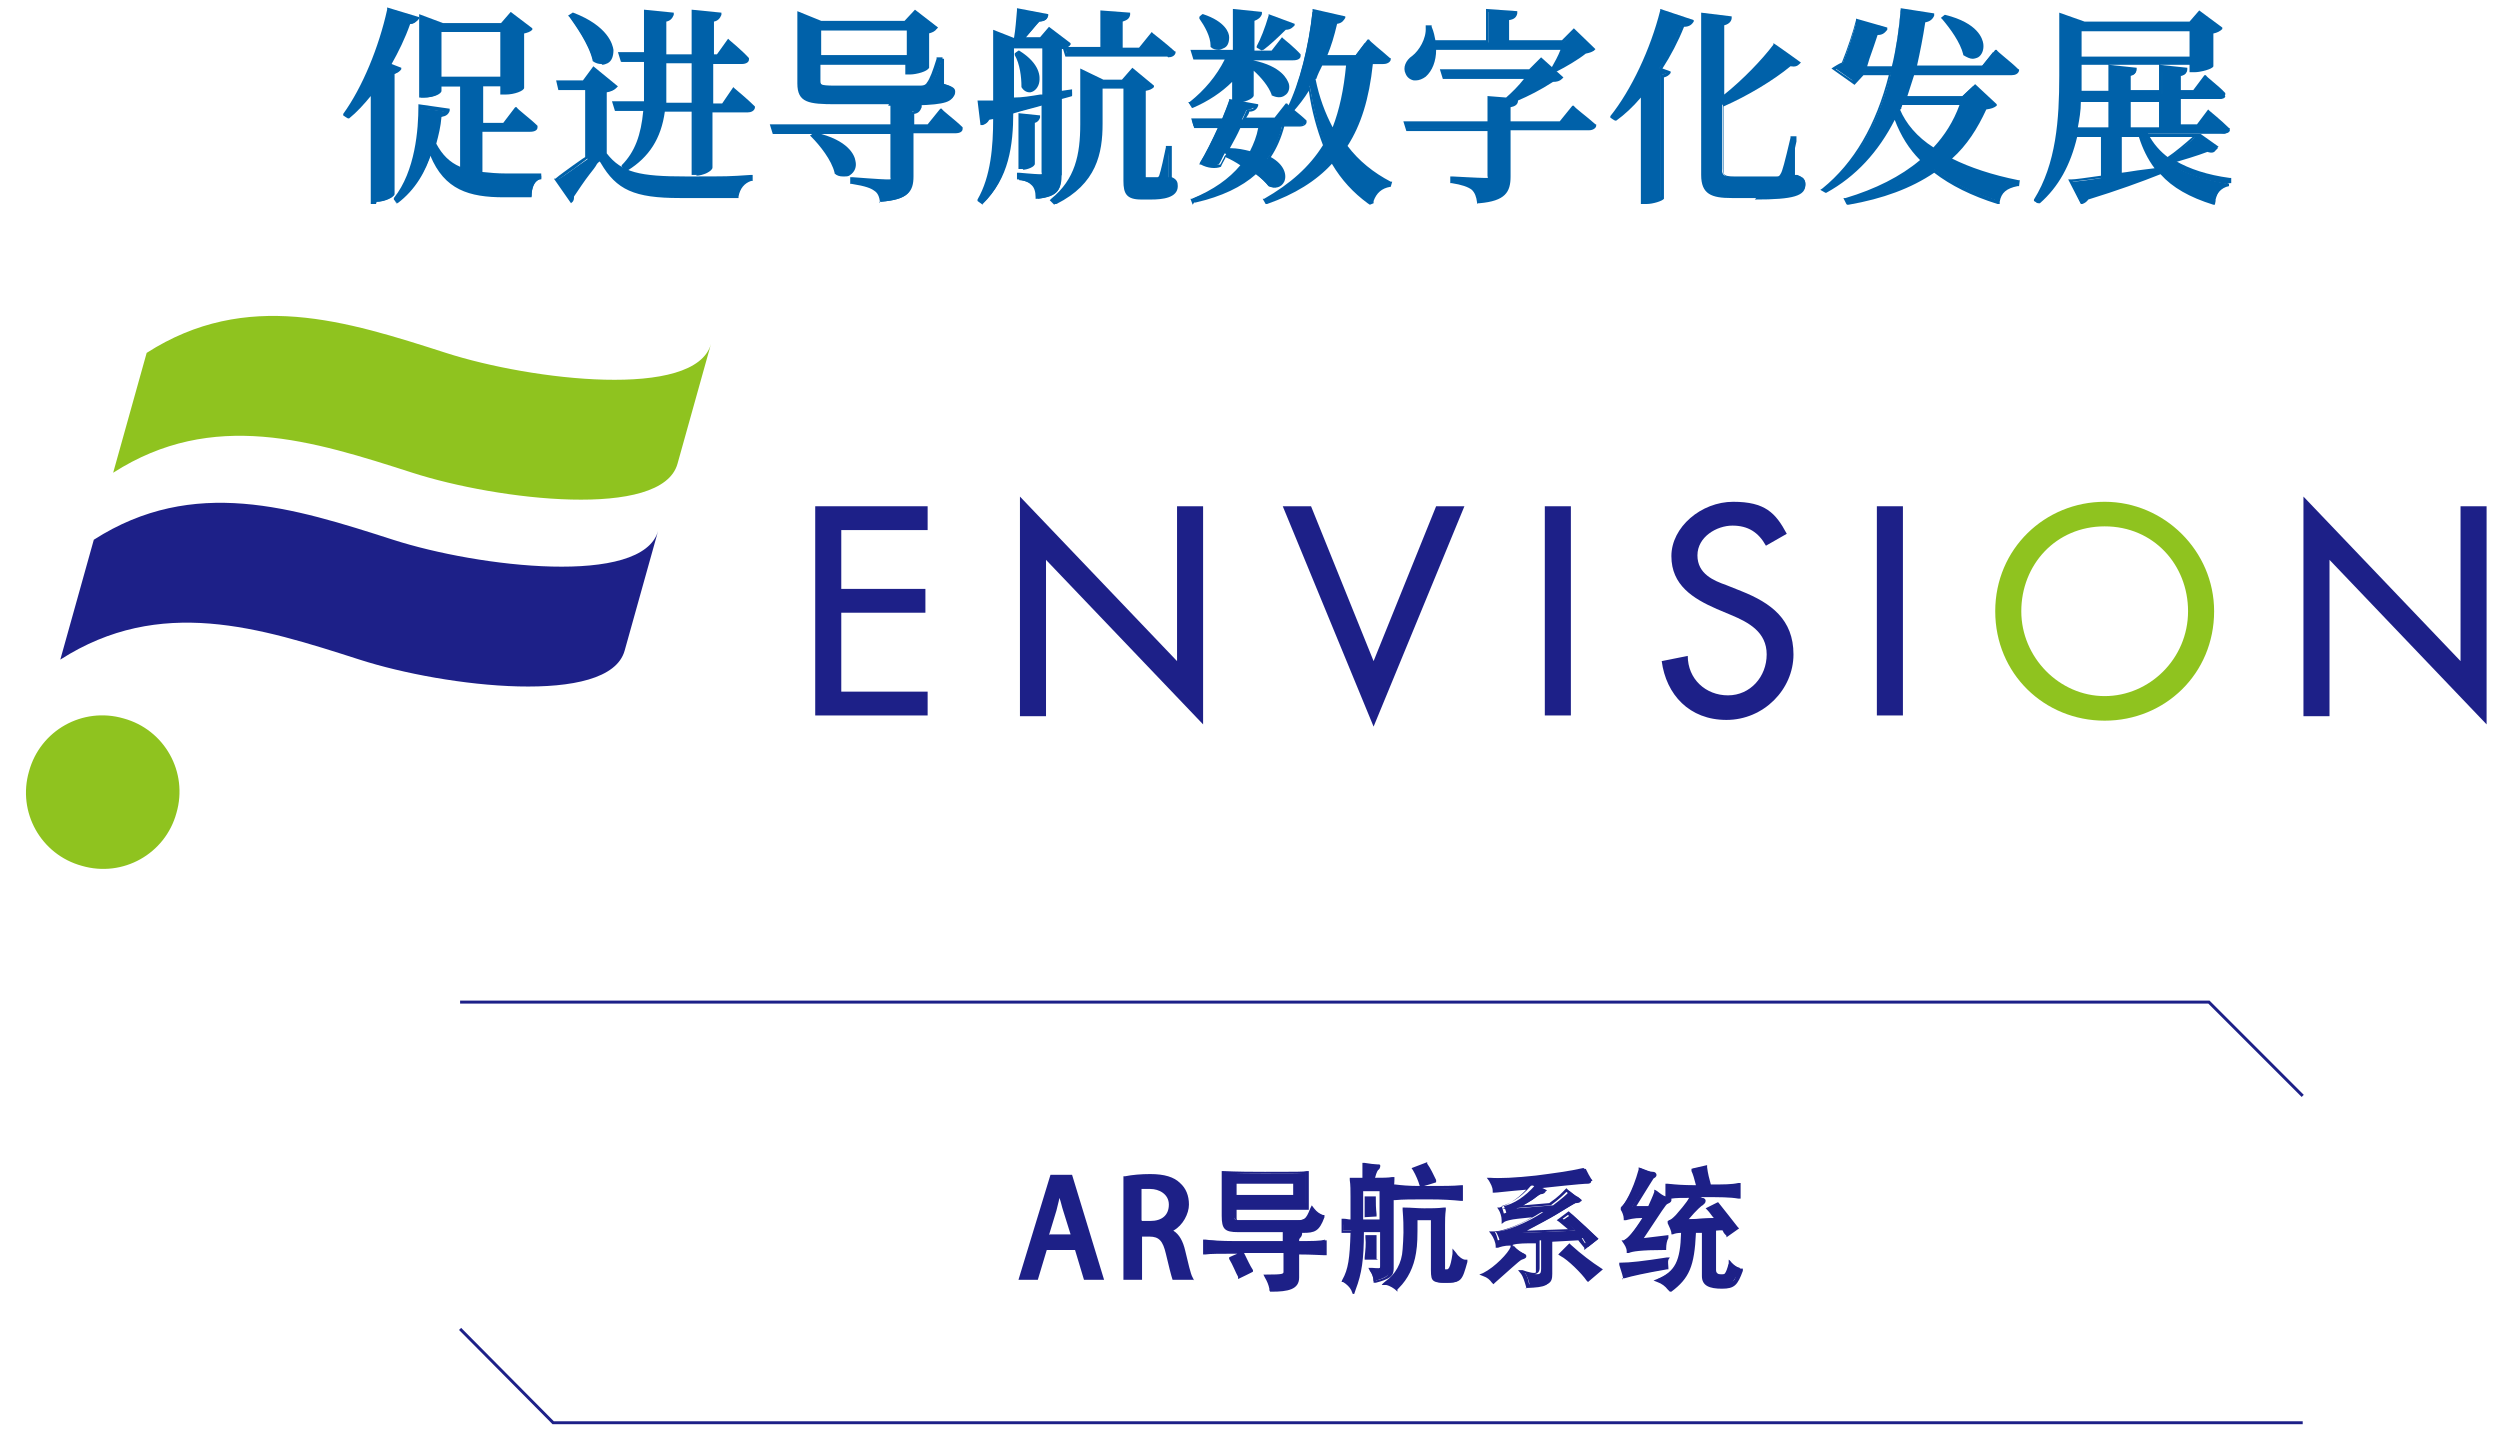 <?xml version="1.0" encoding="UTF-8"?>
<svg id="_レイヤー_1" data-name="レイヤー_1" xmlns="http://www.w3.org/2000/svg" version="1.1" xmlns:xlink="http://www.w3.org/1999/xlink" viewBox="0 0 335.8 191.9">
  <!-- Generator: Adobe Illustrator 29.1.0, SVG Export Plug-In . SVG Version: 2.1.0 Build 142)  -->
  <defs>
    <style>
      .st0 {
        stroke: #1d2088;
        stroke-width: .4px;
      }

      .st0, .st1, .st2 {
        fill: none;
      }

      .st0, .st2 {
        stroke-miterlimit: 10;
      }

      .st3 {
        fill: #1d2087;
      }

      .st2 {
        stroke: #0061a9;
        stroke-width: .8px;
      }

      .st4 {
        fill: #1d2088;
      }

      .st5 {
        fill: #0061a9;
      }

      .st6 {
        fill: #8fc31f;
      }
    </style>
    <clipPath id="clippath">
      <rect class="st1" x="-26.6" y="-26" width="394.5" height="185.5"/>
    </clipPath>
  </defs>
  <g>
    <path class="st6" d="M23.7,109.2c-1.5,5.5-7.2,8.7-12.7,7.1-5.5-1.5-8.7-7.2-7.1-12.7,1.5-5.5,7.2-8.7,12.7-7.1,5.5,1.5,8.7,7.2,7.1,12.7Z"/>
    <path class="st6" d="M59.9,47.4c-13.4-4.3-26.8-8.6-40.2,0l-4.5,16.1c13.4-8.6,26.8-4.3,40.2,0,11.5,3.7,33.5,6.3,35.6-1.2l4.5-16.1c-2.1,7.5-24.1,4.9-35.6,1.2Z"/>
    <path class="st4" d="M52.8,72.5c-13.4-4.3-26.8-8.6-40.2,0l-4.5,16.1c13.4-8.6,26.8-4.3,40.2,0,11.5,3.7,33.5,6.3,35.6-1.2l4.5-16.1c-2.1,7.5-24.1,4.9-35.6,1.2Z"/>
    <g>
      <path class="st4" d="M109.5,68h15.1v3.2h-11.6v7.9h11.3v3.2h-11.3v10.6h11.6v3.2h-15.1v-28.1Z"/>
      <path class="st4" d="M137,66.7l21.1,22.1v-20.8h3.5v29.3l-21.1-22.1v21h-3.5v-29.5Z"/>
      <path class="st4" d="M184.5,88.8l8.4-20.8h3.8l-12.2,29.6-12.2-29.6h3.8l8.4,20.8Z"/>
      <path class="st4" d="M211,96.1h-3.5v-28.1h3.5v28.1Z"/>
      <path class="st4" d="M237.2,73.3c-1-1.8-2.4-2.7-4.5-2.7s-4.7,1.5-4.7,4,2.2,3.4,3.9,4l2,.8c4,1.6,7,3.8,7,8.5s-4,8.8-9,8.8-8.1-3.4-8.7-7.9l3.5-.7c0,3.1,2.4,5.3,5.4,5.3s5.2-2.5,5.2-5.5-2.4-4.3-4.8-5.3l-1.9-.8c-3.2-1.4-6.1-3.2-6.1-7.1s4-7.3,8.3-7.3,5.7,1.5,7.2,4.3l-2.8,1.6Z"/>
      <path class="st4" d="M255.6,96.1h-3.5v-28.1h3.5v28.1Z"/>
      <path class="st6" d="M297.4,82.1c0,8.4-6.6,14.7-14.7,14.7s-14.7-6.3-14.7-14.7,6.7-14.7,14.7-14.7,14.7,6.6,14.7,14.7ZM293.9,82.1c0-6.2-4.6-11.4-11.2-11.4s-11.2,5.2-11.2,11.4,5.1,11.4,11.2,11.4c6,0,11.2-5,11.2-11.4Z"/>
      <path class="st4" d="M309.4,66.7l21.1,22.1v-20.8h3.5v29.3l-21.1-22.1v21h-3.5v-29.5Z"/>
    </g>
  </g>
  <g>
    <polyline class="st0" points="309.3 147.2 296.7 134.6 61.8 134.6"/>
    <polyline class="st0" points="309.3 191.1 74.3 191.1 61.8 178.5"/>
  </g>
  <path class="st5" d="M53.5,9.5c0,.2-.3.4-.8.5v16.3c0,.2-1.1.8-2.2.8h-.5v-15c-1,1.4-2.1,2.5-3.3,3.6l-.4-.2c2.3-3.4,4.6-8.7,5.8-14l3.8,1.2c-.1.3-.4.6-1.1.5-.8,2.1-1.7,4-2.7,5.8l1.3.5ZM64.7,23.4c1.1.1,2.2.2,3.5.2s3.3,0,4.5,0v.4c-.9.2-1.3,1.2-1.3,2.4h-3.5c-5.2,0-8.2-1.3-9.9-6-.8,2.6-2.2,5.1-4.6,6.9l-.3-.3c2.5-3.3,3.2-8.4,3.2-12.5l3.7.5c-.1.4-.4.6-1,.7-.1,1.3-.4,2.6-.7,3.9.9,1.7,2.1,2.8,3.7,3.4v-11.4h-3v.8c0,.2-.8.7-2.1.7h-.4V2.2l2.9,1.1h8l1.2-1.4,2.5,1.9c-.2.2-.4.4-1,.5v7.5c0,.1-.9.6-2.2.6h-.5v-1.1h-2.8v5.4h3l1.5-2s1.7,1.4,2.8,2.4c0,.3-.4.4-.7.4h-6.6v5.9ZM59.1,10.6h8.4v-6.5h-8.4v6.5ZM81.5,20.9c2.1,2.7,4.9,3.1,10.8,3.1s5.5,0,8.7-.2v.3c-1.1.3-1.7,1.1-1.9,2.3h-7.7c-5.9,0-8.3-1-10.4-4.6-.3-.5-.6-.4-.9,0-.6.9-2.2,3-3.1,4.5,0,.3,0,.5-.2.7l-2-2.8c1.2-.7,2.9-2,4.1-2.8v-9.4h-3.7l-.2-.8h3.4l1.4-1.8,2.9,2.4c-.2.2-.6.4-1.4.6v8.5h.1ZM76.8,2c7.5,2.7,5.4,7.9,2.9,6.1-.5-1.9-2-4.3-3.2-5.9l.3-.2ZM98.5,12s1.7,1.4,2.7,2.4c0,.3-.4.4-.7.4h-4.9v7.6c0,.3-1.1.9-2,.9h-.5v-8.5h-4.1c-.4,3.3-1.7,6-4.9,8l-.3-.3c1.9-2.1,2.6-4.6,2.8-7.7h-3.9l-.2-.8h4.2c0-.5,0-1,0-1.5v-4.2h-3.2l-.2-.8h3.4V1.5l3.5.4c0,.4-.3.6-1,.7v4.9h3.9V1.5l3.4.4c0,.4-.3.7-1,.8v4.8h.8l1.4-2s1.6,1.4,2.6,2.4c0,.3-.3.4-.7.4h-4v5.8h1.6l1.4-2ZM93.1,14v-5.8h-3.9v4.2c0,.5,0,1.1,0,1.5h4ZM126.3,15s1.8,1.4,2.8,2.4c0,.3-.4.4-.7.4h-5.9v6.1c0,1.9-.5,2.9-4.2,3.2-.1-.7-.3-1.3-.8-1.7-.6-.4-1.4-.7-3.1-.9v-.4s3.9.3,4.6.3.7-.1.7-.6v-6.1h-15.9l-.2-.8h16.1v-2.9l3.7.3c0,.4-.3.6-.9.7v1.9h2.2l1.6-2ZM112.4,13.7c-3.8,0-4.9-.3-4.9-2.5V1.8l2.9,1.2h11.4l1.3-1.4,2.8,2.1c-.2.2-.6.5-1.1.6v4.8c0,.2-1.4.7-2.2.7h-.4v-1.3h-12v2.4c0,.6.3.8,2.3.8h6.2c2.4,0,4.5,0,5.3,0,.6,0,.9-.2,1.1-.5.4-.5.8-1.5,1.4-3.3h.3v3.4c1.1.3,1.5.5,1.5,1,0,1.3-1.4,1.5-9.7,1.5h-6ZM109.2,18c7.5,1.5,5.6,6.8,3,5.1-.4-1.7-1.9-3.7-3.2-4.9l.2-.2ZM110,3.8v3.8h12v-3.8h-12ZM142.5,23.6c0,1.8-.3,2.8-3.1,3.1,0-.7-.2-1.4-.5-1.7-.4-.4-.9-.7-2-.8v-.4s2.2.2,2.7.2.6-.2.6-.6v-9.3c-1.3.4-2.7.7-4.3,1.2,0,4.1-.5,8.8-3.9,12.1l-.4-.3c1.8-3.2,2-7.2,2.1-11.2l-.9.2c-.2.3-.5.6-.8.6l-.3-2.9c.5,0,1.2,0,2.1-.1V4.4l2.6,1.1h.1c.2-1.1.4-2.8.5-4l3.7.7c0,.4-.4.6-1.1.7-.6.7-1.5,1.8-2.2,2.5h2.6l1.1-1.3,2.6,2c-.2.2-.6.4-1.1.5v6l1.4-.2v.4c0,0-1.4.4-1.4.4v10.3ZM135.9,13.3c1.3-.1,2.8-.3,4.3-.4v-6.6h-4.3v7.1ZM136.9,7.1c4.8,2.9,1.8,6.4.6,4.5,0-1.1-.2-3-.9-4.3l.3-.2ZM138.7,21.9c0,.2-.7.6-1.4.6h-.3v-7l2.4.2c0,.3-.2.5-.7.6v5.6ZM157.2,23.9c.6.3.7.6.7,1.1,0,1-.9,1.5-3.4,1.5h-1.3c-1.8,0-2.1-.6-2.1-2.2v-12.6h-3.3v4.9c0,3.7-.6,7.9-6.1,10.5l-.3-.3c3.5-2.8,4-6.4,4-10.2v-7.1l2.8,1.3h2.6l1.3-1.5,2.5,2.1c-.2.2-.4.4-1,.4v11.6c0,.4,0,.5.4.5h1.4c.2,0,.3,0,.4-.3.2-.5.6-2.3.9-3.9h.3v4.1ZM148,6.6V1.7l3.5.3c0,.4-.3.6-.9.7v3.9h2.5l1.6-2s1.8,1.4,2.9,2.4c0,.3-.4.4-.7.4h-13.5l-.2-.8h5ZM159.9,13.7c2.2-1.6,3.9-3.8,4.9-6h-4.4l-.2-.8h5.6V1.5l3.4.3c0,.4-.3.6-1,.7v4.5h2.7l1.3-1.7s1.4,1.2,2.3,2.1c0,.3-.3.4-.7.4h-5.6v.5c6.7,1.2,5.1,5.6,2.8,4.2-.5-1.2-1.7-2.6-2.8-3.6v3.9c0,.2-1.1.7-2,.7h-.5v-3.2c-1.5,1.6-3.5,2.9-5.7,3.9l-.3-.4ZM172.2,17c-.4,1.7-1.1,3.2-2,4.4,3.3,1.7,2.1,4.5.2,3.6-.4-.5-1-1.1-1.9-1.8-2,1.8-4.6,3-8.1,3.9l-.2-.4c3-1.2,5.3-2.7,6.8-4.7-.7-.5-1.5-1-2.5-1.4-.3.5-.5,1.1-.8,1.5-.6.2-1.6.2-2.5-.2.7-1.2,1.7-3.2,2.5-5h-3.4l-.2-.8h4c.4-1,.8-2,1-2.6l3.4.6c0,.4-.4.6-1.1.7-.1.4-.4.8-.6,1.3h4.3l1.5-1.8s1.6,1.2,2.6,2.2c0,.3-.3.4-.7.4h-2.2ZM161.4,2.2c5.4,1.7,3.2,5.5,1.3,3.9,0-1.3-.9-2.8-1.5-3.7l.2-.2ZM166.4,17c-.5,1-1.1,2.2-1.6,3.2,1.2,0,2.3.2,3.2.5.6-1.1,1-2.3,1.3-3.6h-2.9ZM169,6.3c.5-1,1.1-2.7,1.5-4.1l2.9,1.1c-.1.3-.5.5-1,.5-.9,1-2,2.1-3,2.7l-.4-.2ZM183.9,8.5c-.5,4.4-1.4,8.2-3.5,11.3,1.5,2,3.5,3.7,5.9,5v.3c-1.3.2-2.1.9-2.5,2.1-2.1-1.5-3.6-3.3-4.8-5.6-2,2.3-4.9,4.2-8.8,5.6l-.2-.4c3.8-2,6.3-4.4,8-7.3-1-2.4-1.6-5.1-2.1-8-.7,1.3-1.5,2.4-2.5,3.4l-.4-.2c1.5-3.4,2.8-8.3,3.3-13.1l3.8.9c-.1.4-.4.6-1,.6-.4,1.7-.9,3.2-1.5,4.7h4.2l1.5-2s1.7,1.4,2.8,2.3c0,.3-.4.4-.7.4h-1.6ZM177.3,8.5c-.3.7-.6,1.4-.9,2,.6,2.6,1.4,5,2.5,7.1,1.2-2.7,1.8-5.8,2-9.1h-3.6ZM211.2,14.6s1.8,1.4,2.9,2.4c0,.3-.4.4-.7.4h-10.7v6.4c0,1.9-.5,3-4,3.3-.1-.8-.3-1.4-.8-1.8-.5-.4-1.3-.7-2.8-1v-.4s3.6.2,4.3.2.6-.1.6-.6v-6.2h-11l-.2-.8h11.2v-3.3l2.4.2c1.1-.9,2.1-2,2.8-3h-11.3l-.2-.8h11.8l1.5-1.5,2.7,2.4c-.2.2-.5.3-1.1.3-1.4.9-3.3,2-5.1,2.7h.2c0,.4-.3.7-1,.7v2.3h7l1.6-2ZM192.8,6.5c0,1.7-.5,3-1.3,3.6-.7.7-2,.6-2.5-.3-.4-.8.1-1.6.9-2,.9-.7,2-2.3,1.9-4.1h.4c.2.7.4,1.4.5,2h7.2V1.4l3.7.3c0,.4-.3.7-1,.8v3.2h7.4l1.5-1.5,2.6,2.5c-.2.2-.5.2-1.1.3-1,.8-2.7,1.8-3.9,2.4l-.3-.2c.4-.7.9-1.8,1.2-2.7h-17.3ZM216.6,15.7c2.6-3.4,5.2-8.8,6.6-14.3l3.9,1.3c-.1.3-.5.6-1.1.5-.9,2.2-1.9,4.2-3.1,6l1.1.4c-.1.2-.4.4-.9.5v16.4c0,.1-1.2.6-2.1.6h-.5v-14.7c-1.2,1.4-2.4,2.6-3.7,3.6l-.4-.3ZM241.4,23.5c.8.3,1.1.6,1.1,1.2,0,1.3-1.3,1.7-6.6,1.7h-3.3c-2.9,0-3.8-.6-3.8-2.9V2l3.6.4c0,.4-.3.7-1,.8v10c2.8-2.2,5.6-5,7-7.1l3.2,2.3c-.2.2-.4.4-1.1.2-2.2,1.8-5.6,4-9.2,5.5v8.7c0,.7.3,1,1.6,1h3c1.3,0,2.3,0,2.8,0,.4,0,.6-.1.8-.5.3-.6.8-2.6,1.3-4.9h.3v5.1ZM267.7,14c-.2.3-.5.4-1.2.4-1.2,2.7-2.7,4.9-4.8,6.9,2.4,1.2,5.4,2.3,9.3,3.1v.3c-1.5.2-2.4.8-2.6,2.3-3.8-1.2-6.6-2.7-8.6-4.2-3,2-6.7,3.5-11.6,4.4l-.2-.4c4.2-1.2,7.7-3,10.3-5.3-1.9-1.9-3-4-3.7-6.1-2,4.1-4.9,7.7-9.3,10.2l-.3-.2c4.8-4,7.5-9.6,9-15.6h-3.8l-1.1,1.2-2.7-1.9c.3-.2.7-.4,1.1-.6.7-1.7,1.6-4.5,1.9-5.8l3.6,1.1c-.2.3-.5.6-1.2.5-.4,1.3-1.1,3.3-1.6,4.7h3.9c.6-2.5,1-5.2,1.2-7.7l3.9.7c-.1.4-.4.7-1.1.7-.3,2.1-.7,4.3-1.2,6.3h9.2l1.6-2s1.8,1.4,2.9,2.4c0,.3-.4.4-.7.4h-13.3c-.3,1.1-.7,2.2-1.1,3.3h7.9l1.6-1.5,2.6,2.4ZM255.3,13.9c-.1.3-.2.6-.4.8.8,1.9,2.3,3.8,4.8,5.4,1.7-1.8,3-3.9,3.8-6.2h-8.2ZM261.3,2.3c7.3,1.8,5.1,6.9,2.6,5-.4-1.6-1.7-3.6-2.8-4.8l.2-.2ZM297.6,20.2c-.2.3-.5.4-1.1.2-1.3.5-3.3,1.1-5,1.6,2.1,1.4,4.8,2.2,7.9,2.7v.3c-1.1.2-1.8,1.1-2.1,2.3-3.2-.9-5.6-2.3-7.4-4.4v.3c-2.1.9-5.2,2-9.7,3.5-.2.3-.4.5-.7.6l-1.4-2.9c.9,0,2.4-.2,4.2-.5v-5.6h-3.6c-.7,3.2-2.1,6.4-5,9l-.3-.2c3-5,3.3-11.2,3.3-16.8V2l3.1,1.1h14.3l1.3-1.4,2.8,2.1c-.1.2-.6.5-1.1.6v4.5c0,.2-1.4.7-2.2.7h-.4v-1h-15v1.5c0,.8,0,1.6,0,2.5h4.1v-3.4l3.3.3c0,.3-.2.6-.8.7v2.4h4.3v-3.4l3.3.3c0,.3-.2.6-.8.7v2.4h2l1.4-1.9s1.6,1.3,2.6,2.2c0,.3-.4.4-.7.4h-5.3v3.9h2.6l1.4-1.9s1.6,1.3,2.6,2.2c0,.3-.4.4-.7.4h-10.3c.7,1.4,1.7,2.5,2.8,3.3,1.4-1,3.2-2.4,4-3.2l2.6,1.9ZM283.4,17.3v-3.9h-4.1c0,1.3-.2,2.6-.4,3.9h4.6ZM279.4,4v3.9h15v-3.9h-15ZM284.8,23.4c1.6-.2,3.4-.5,5.2-.7-1-1.2-1.8-2.7-2.4-4.6h-2.8v5.3ZM285.9,13.4v3.9h4.3v-3.9h-4.3Z"/>
  <g>
    <path class="st5" d="M50.5,27.4h-.7v-14.5c-.9,1.1-1.9,2.2-2.9,3h-.1c0,.1-.7-.4-.7-.4v-.2c2.6-3.6,4.8-9,5.9-14v-.3c0,0,4.3,1.3,4.3,1.3v.2c-.3.4-.7.7-1.2.7-.7,2-1.6,3.8-2.5,5.4l1.3.5v.2c-.2.3-.5.5-.9.6v16.2c-.1.4-1.3,1-2.4,1ZM50.3,26.9h.2c.9,0,1.8-.5,1.9-.6V9.8h.2c.2,0,.4-.1.5-.2l-1.3-.5v-.2c1.1-1.7,2-3.7,2.8-5.8v-.2c0,0,.2,0,.2,0,.4,0,.6,0,.7-.2l-3.2-1c-1.1,4.9-3.3,10-5.7,13.7h0c1.1-1,2.2-2.1,3.1-3.4l.4-.6v15.4ZM67.7,10.8h-8.9V3.9h8.9v7ZM59.3,10.3h7.9v-6h-7.9v6Z"/>
    <path class="st5" d="M53.4,27.4l-.5-.6v-.2c2.9-3.6,3.3-9.3,3.3-12.3v-.3s4.2.6,4.2.6v.3c-.2.5-.5.7-1.1.8-.1,1.3-.4,2.5-.7,3.6.8,1.5,1.8,2.5,3.2,3.1v-10.8h-2.5v.6c0,.4-1,.9-2.3.9h-.7V1.9l3.2,1.2h7.8l1.3-1.5,2.9,2.2v.2c-.3.3-.7.4-1.1.5v7.3c0,.4-1.3.9-2.5.9h-.7v-1.1h-2.3v4.9h2.7l1.6-2.1h.2c0,.2,1.8,1.5,2.8,2.5h0c0,0,0,.2,0,.2,0,.4-.4.6-1,.6h-6.4v5.4c.9.1,2,.2,3.2.2s3.3,0,4.5,0h.2s0,.8,0,.8h-.2c-.8.2-1.1,1.2-1.1,2.2v.2h-3.7c-4.7,0-8-1-9.9-5.6-1,2.7-2.5,4.9-4.5,6.3h-.2ZM56.6,14.6c0,3.1-.4,8.6-3.1,12.2,2-1.5,3.4-3.7,4.4-6.6l.2-.7.2.7c1.8,4.9,5,5.9,9.7,5.9h3.2c0-1.1.5-1.9,1.1-2.2-1.3,0-3.2,0-4.1,0-1.4,0-2.5,0-3.5-.2h-.2v-6.4h6.8c0,0,.3,0,.4-.1-.8-.8-2-1.7-2.4-2.1l-1.5,1.9h-3.4v-5.8h3.2v1.1h.2c1.1,0,1.8-.3,2-.5v-7.7h.2c.3,0,.6-.2.7-.2l-2.1-1.6-1.2,1.3h-8.2s-2.6-1-2.6-1v10.1h.2c1.2,0,1.8-.4,1.9-.5v-1s3.5,0,3.5,0v12h-.3c-1.7-.8-3-1.9-3.9-3.7h0c0,0,0-.2,0-.2.3-1.2.5-2.5.7-3.8v-.2s.2,0,.2,0c.4,0,.6-.1.7-.3l-3.1-.4Z"/>
    <path class="st5" d="M80.8,8.6c-.4,0-.8-.1-1.2-.4h0c0,0,0-.1,0-.1-.5-2.2-2.4-4.8-3.1-5.8l-.2-.2.6-.4h.1c4.7,1.8,5.3,4.3,5.4,5,0,.8-.2,1.5-.8,1.8-.2.1-.5.2-.7.2ZM79.9,7.9c.5.3,1,.4,1.3.2.4-.2.6-.7.6-1.3-.1-1.3-1.4-3.2-4.8-4.5,1,1.3,2.5,3.6,3,5.6Z"/>
    <path class="st5" d="M76.7,27.3l-2.3-3.3h.2c.7-.6,1.6-1.2,2.4-1.8.6-.4,1.1-.8,1.6-1.1v-9h-3.6l-.3-1.3h3.6l1.4-1.9,3.3,2.7-.2.2c-.3.3-.7.5-1.3.6v8.2h0c2,2.6,4.5,3.1,10.6,3.1s5.6,0,8.7-.2h.3s0,.8,0,.8h-.2c-.9.3-1.5,1-1.7,2.1v.2h-7.9c-6.1,0-8.5-1.1-10.6-4.7-.1-.2-.2-.2-.2-.2s0,0-.3.3c-.2.4-.6.9-1,1.4-.7.9-1.5,2.1-2.1,3,0,.3,0,.6-.3.8l-.2.2ZM75.1,24.1l1.7,2.4c0,0,0-.1,0-.2h0c0-.1,0-.2,0-.2.6-.9,1.5-2.1,2.1-3.1.4-.6.8-1.1,1-1.4.4-.6.9-.6,1.3,0,2,3.5,4.3,4.5,10.2,4.5h7.4c.2-1,.7-1.7,1.5-2.1-2.8.1-5.2.2-8.1.2-5.8,0-8.8-.3-11-3.2l-.2-.2v-8.8h.2c.5-.1.8-.2,1.1-.4l-2.5-2-1.3,1.7h-3.3v.3h3.8v9.7h-.1c-.5.4-1.1.8-1.7,1.3-.8.5-1.5,1.1-2.2,1.5Z"/>
    <path class="st5" d="M93.3,14.3h-4.5v-.3c0-.5,0-1,0-1.5v-4.4h4.4v6.2ZM89.4,13.8h3.5v-5.3h-3.4v4c0,.4,0,.9,0,1.3Z"/>
    <path class="st5" d="M93.6,23.5h-.7v-8.5h-3.6c-.5,3.6-2.1,6.1-5,7.9h-.2c0,.1-.6-.5-.6-.5v-.2c1.8-1.8,2.6-4.1,2.9-7.3h-3.8l-.4-1.3h4.3c0-.4,0-.9,0-1.3v-4h-3.1l-.4-1.3h3.5V1.3l4,.4v.3c-.2.5-.5.8-1,.9v4.4h3.4V1.3l4,.4v.3c-.2.5-.5.8-1,.9v4.4h.4l1.5-2.1.2.2c0,0,1.7,1.4,2.6,2.4h0c0,0,0,.2,0,.2,0,.3-.3.6-1,.6h-3.8v5.3h1.2l1.5-2.2.2.2s1.7,1.4,2.7,2.4h0c0,0,0,.2,0,.2-.1.4-.5.6-1,.6h-4.7v7.4c0,.5-1.3,1.1-2.2,1.1ZM93.3,23.1h.2c.8,0,1.7-.5,1.7-.6v-7.8s5.1,0,5.1,0c.3,0,.4,0,.5-.2-.8-.8-1.9-1.7-2.3-2.1l-1.3,1.9h-1.9v-6.2h4.3c.3,0,.4,0,.4-.2-.7-.8-1.8-1.7-2.2-2.1l-1.3,1.9h-1.2V2.4h.2c.4,0,.6-.2.7-.4l-2.9-.3v5.9h-4.4V2.4h.2c.4,0,.6-.2.7-.3l-2.9-.3v5.9h-3.3v.3h3.3v4.4c0,.5,0,1.1,0,1.6v.2h-4.1v.3h4.1v.3c-.3,3.3-1.1,5.7-2.8,7.6h0c2.8-1.8,4.2-4.1,4.6-7.7v-.2h4.5v8.5ZM122.3,7.9h-12.5V3.6h12.5v4.3ZM110.3,7.4h11.5v-3.3h-11.5v3.3Z"/>
    <path class="st2" d="M122,3.8"/>
    <path class="st5" d="M119.4,14c-.3,0-.7,0-1.1,0h-6c-3.7,0-5.2-.2-5.2-2.8V1.5l3.2,1.3h11.2l1.4-1.5,3.1,2.4-.2.2c-.2.3-.6.5-1.1.6v4.6c0,.5-1.7.9-2.4.9h-.7v-1.3h-11.5v2.2c0,.4,0,.6,2,.6h6.2c2.5,0,4.5,0,5.3,0,.6,0,.8-.2.9-.4.4-.5.8-1.6,1.3-3.2v-.2h.8v3.5c1,.3,1.5.5,1.5,1.2s-.1.7-.3.9c-.7.7-2.5.9-8.5.9ZM107.7,2.2v9c0,1.9.8,2.3,4.7,2.3h6c5.9,0,8.6,0,9.2-.7.1-.1.2-.3.2-.5s0-.5-1.2-.8h-.2s0-3.1,0-3.1c-.5,1.5-.9,2.4-1.2,2.9-.3.4-.6.5-1.3.6-.8,0-2.7,0-5.3,0h-6.2c-1.8,0-2.5,0-2.5-1v-2.6h12.5v1.3h.2c.7,0,1.7-.4,1.9-.5v-4.9s.2,0,.2,0c.3,0,.6-.2.8-.3l-2.4-1.8-1.2,1.3h-11.6s-2.6-1-2.6-1Z"/>
    <path class="st5" d="M113.2,23.7c-.4,0-.8-.1-1.1-.4h0c0,0,0-.1,0-.1-.4-1.7-2-3.7-3.1-4.8l-.2-.2.6-.4h.1c4.5,1,5.3,3.1,5.4,3.8.2.8-.1,1.5-.7,1.9-.2.2-.5.2-.8.2ZM112.4,23c.5.3,1,.3,1.4,0,.4-.3.6-.8.5-1.4-.1-.6-.8-2.4-4.8-3.3,1.2,1.2,2.5,3,3,4.7Z"/>
    <path class="st5" d="M118.2,27.3v-.2c-.1-.7-.3-1.2-.8-1.5-.4-.3-1.1-.6-3-.9h-.2v-.9h.3s3.9.3,4.6.3.5,0,.5-.3v-5.8h-15.8l-.4-1.3h16.2v-3l4.2.4v.3c-.2.5-.4.8-1,.9v1.4h1.8l1.7-2.1h.2c0,.2,1.8,1.5,2.8,2.5h0c0,0,0,.2,0,.2,0,.4-.4.6-1,.6h-5.6v5.8c0,2-.7,3.1-4.4,3.4h-.2ZM115.4,24.4c1,.2,1.7.4,2.2.8.6.4.8,1,.9,1.6,3.5-.3,3.7-1.4,3.7-2.9v-6.3h6.1c.1,0,.3,0,.4-.1-.8-.8-2-1.7-2.5-2.1l-1.5,1.9h-2.5v-2.3h.2c.4,0,.5-.2.6-.3l-3.1-.3v2.9h-16v.3h16v6.3c0,.7-.5.8-.9.8s-2.5-.1-3.7-.2Z"/>
    <path class="st5" d="M156.8,7.6h-13.7l-.4-1.3h5.1V1.4l4,.3v.3c-.1.5-.4.7-1,.9v3.5h2.2l1.7-2.1.2.2s1.8,1.4,2.9,2.4h.1c0,.1,0,.2,0,.2-.1.4-.5.6-1,.6ZM143.4,7.1h13.4c.1,0,.3,0,.4-.1-.9-.8-2.1-1.7-2.5-2.1l-1.5,1.9h-2.9V2.5h.2c.4,0,.5-.2.6-.3l-2.9-.3v4.9h-4.9v.3Z"/>
    <path class="st5" d="M138.3,12.4c-.4,0-.8-.2-1.1-.7h0c0,0,0-.1,0-.1,0-1.2-.2-3-.9-4.2v-.2c-.1,0,.5-.4.5-.4h.1c2.9,1.8,2.8,3.6,2.7,4.2-.1.7-.6,1.3-1.2,1.4,0,0-.1,0-.2,0ZM137.7,11.5c.2.3.5.4.7.4.4,0,.7-.5.8-1,0-.4.1-2-2.3-3.5h0c.7,1.4.8,3.2.8,4.2Z"/>
    <path class="st5" d="M135.7,13.6v-7.6h4.8v7.1h-.7c-1.3.2-2.6.4-3.8.5h-.3ZM136.2,6.5v6.6c1.1,0,2.3-.2,3.5-.4h.3v-6.2h-3.8Z"/>
    <path class="st5" d="M132,27.5l-.7-.5v-.2c1.8-3.1,2.1-7.2,2.1-10.8h-.5c-.2.5-.6.7-.9.8h-.3s-.4-3.3-.4-3.3h.3c.3,0,.6,0,1,0h.8V4l2.8,1.1c.2-1.1.3-2.6.4-3.7v-.3s4.2.8,4.2.8v.2c-.1.4-.4.8-1.2.8l-.4.4c-.4.5-.9,1.1-1.4,1.7h1.9l1.2-1.4,2.9,2.2v.2c-.3.3-.7.5-1.2.6v5.6l1.4-.2v.9c.1,0-1.4.4-1.4.4v10.1c0,2-.5,3-3.3,3.3h-.2s0-.2,0-.2c0-.8-.2-1.3-.5-1.6-.3-.3-.7-.6-1.8-.8h-.2v-.9h.3s2.2.2,2.7.2.3,0,.3-.3v-9c-1.2.3-2.4.7-3.8,1,0,4.4-.6,8.9-4,12.1h-.1ZM131.9,26.8h0c3.2-3.1,3.7-7.5,3.7-11.7v-.2s.2,0,.2,0c1.6-.4,3-.8,4.3-1.2h.3c0,0,0,9.6,0,9.6,0,.5-.3.8-.8.8s-1.4,0-2.1-.1c.7.2,1.2.4,1.5.8.4.4.5,1,.6,1.6,2.4-.3,2.6-1.3,2.6-2.8v-10.4l1.4-.4h0s-1.4.2-1.4.2v-6.5h.2c.3,0,.6-.2.8-.3l-2.2-1.6-1,1.2h-3.2l.4-.4c.6-.6,1.2-1.4,1.8-2l.5-.6h.1c.4,0,.6-.1.7-.3l-3.2-.6c-.1,1.1-.3,2.6-.4,3.7v.2s-.4,0-.4,0l-2.3-.9v9h-1.2c-.3.1-.6.1-.8.1l.3,2.3c.1,0,.3-.2.4-.4h0c0,0,1.3-.4,1.3-.4v.3c0,3.7-.3,7.8-2,11.1Z"/>
    <path class="st5" d="M137.4,22.7h-.6v-7.5l2.9.3v.3c-.1.3-.3.6-.7.7v5.5c0,.4-1,.8-1.6.8ZM137.3,22.2h0c.5,0,1-.3,1.1-.4v-5.8h.2c.2,0,.3-.1.3-.2l-1.7-.2v6.5Z"/>
    <path class="st5" d="M141.6,27.5l-.6-.6.2-.2c3.2-2.6,3.9-5.9,3.9-10v-7.5l3.1,1.5h2.5l1.4-1.6,2.9,2.4v.2c-.3.3-.6.4-1.1.5v11.4c0,.2,0,.2,0,.2h0s0,0,.2,0h1.4c0,0,.1,0,.2-.2.2-.5.7-2.8.9-3.8v-.2h.8v4.2c.7.3.8.7.8,1.2,0,1.6-2.1,1.8-3.6,1.8h-1.3c-2,0-2.4-.8-2.4-2.5v-12.4h-2.8v4.7c0,4-.8,8.1-6.2,10.8h-.2ZM145.6,10v6.7c0,3.6-.5,7.3-3.8,10.2,5-2.5,5.7-6.4,5.7-10.2v-5.2h3.8v12.8c0,1.5.2,2,1.9,2h1.3c2.8,0,3.2-.7,3.2-1.3s0-.6-.6-.9h-.1c0,0,0-3.6,0-3.6-.3,1.5-.6,2.9-.8,3.3-.2.4-.4.4-.6.4h-1.4c-.6,0-.7-.3-.7-.7v-11.8h.2c.4,0,.6-.2.7-.2l-2.1-1.8-1.2,1.4h-2.8s-2.5-1.2-2.5-1.2Z"/>
    <path class="st5" d="M169.5,6.8l-.7-.4v-.2c.5-.9,1.1-2.4,1.6-4.1v-.2c0,0,3.5,1.3,3.5,1.3v.2c-.2.2-.5.6-1.2.6-1.2,1.2-2.2,2.1-3,2.7h-.1ZM169.4,6.2h0c.8-.5,1.7-1.4,2.9-2.6h0c0,0,.1,0,.1,0,.3,0,.5,0,.6-.1l-2.4-.9c-.5,1.5-1,2.8-1.4,3.7Z"/>
    <path class="st5" d="M163.7,6.7c-.4,0-.8-.1-1.1-.4h0c0,0,0-.2,0-.2,0-1.2-.8-2.6-1.5-3.6v-.2c-.1,0,.4-.4.4-.4h.1c3,1,3.5,2.5,3.5,3.1,0,.7-.2,1.3-.8,1.5-.2.1-.4.2-.6.2ZM162.9,6c.4.3.8.3,1.1.2.4-.2.5-.6.5-1.1,0-.4-.4-1.7-3-2.6.6.9,1.3,2.2,1.4,3.5Z"/>
    <path class="st5" d="M160.1,14.5l-.5-.8h.2c2-1.6,3.6-3.5,4.7-5.7h-4.2l-.4-1.3h5.7V1.2l3.9.4v.3c-.2.5-.5.7-1,.9v4h2.3l1.4-1.8.2.2s1.5,1.2,2.3,2.1h0c0,0,0,.2,0,.2,0,.4-.4.6-1,.6h-5.4c3.9.8,4.6,2.6,4.8,3.1.2.6,0,1.3-.5,1.6-.5.4-1.2.3-1.8,0h0s0-.1,0-.1c-.4-1.1-1.4-2.3-2.4-3.2v3.3c0,.5-1.4,1-2.2,1h-.7v-2.8c-1.4,1.4-3.2,2.6-5.3,3.5h-.2ZM160.2,13.8h0c2.2-1,4-2.2,5.4-3.7l.4-.4v3.5h.2c.8,0,1.6-.4,1.7-.5v-5.2h5.9c.2,0,.4,0,.4-.1-.7-.6-1.6-1.4-2-1.8l-1.2,1.6h-3V2.3h.2c.4,0,.6-.2.7-.3l-2.8-.3v5.5h-5.5v.3h4.6l-.2.3c-1.1,2.3-2.8,4.4-4.8,6ZM171.3,12.3c.5.2.9.3,1.2,0,.3-.2.4-.6.3-1.1-.1-.5-.8-2.1-4.5-2.7l.2.2c1,.9,2.3,2.3,2.8,3.6Z"/>
    <path class="st5" d="M168.1,20.9h-.2c-.9-.3-2-.4-3.1-.5h-.4s.2-.4.2-.4c.5-1,1.1-2.2,1.6-3.2h0c0-.1,3.3-.1,3.3-.1v.3c-.3,1.3-.7,2.6-1.3,3.7v.2ZM165.2,19.9c1,0,1.9.2,2.7.4.5-1,.9-2,1.1-3.1h-2.4c-.4.9-.9,1.8-1.4,2.7Z"/>
    <path class="st5" d="M160.2,27.5l-.3-.8h.2c2.9-1.2,5-2.7,6.5-4.5-.6-.4-1.3-.8-2-1.1,0,0,0,.2-.1.3-.2.4-.4.7-.5,1h0c0,0,0,0,0,0-.7.3-1.8.2-2.7-.3h-.2c0-.1.1-.3.1-.3.7-1.1,1.6-2.9,2.4-4.6h-3.2l-.4-1.3h4.2c.3-.8.8-1.8.9-2.4v-.2c0,0,3.9.7,3.9.7v.2c-.1.3-.4.8-1.2.8,0,.2-.2.5-.4.8h0c0,0,3.8,0,3.8,0l1.5-1.9h.2c0,.2,1.7,1.4,2.6,2.3h0c0,0,0,.2,0,.2,0,.2-.2.6-1,.6h-2c-.4,1.5-1,2.9-1.8,4.1,1.8,1,2.2,2.4,1.8,3.3-.4.8-1.2,1-2.1.6h0s0,0,0,0c-.4-.5-.9-1-1.7-1.6-1.9,1.7-4.6,3-8.1,3.8h-.2ZM164.4,20.4h.2c.9.5,1.7,1,2.5,1.5h.2c0,.1-.2.4-.2.4-1.5,1.9-3.6,3.4-6.4,4.6,3.3-.9,5.8-2.1,7.6-3.8h.2c0-.1.2,0,.2,0,.8.6,1.4,1.2,1.9,1.8.7.3,1.2,0,1.4-.4.3-.7,0-1.9-1.8-2.8h-.2c0-.1.2-.4.2-.4.9-1.3,1.5-2.7,2-4.3v-.2h2.5c.3,0,.4,0,.4-.1-.8-.7-1.9-1.6-2.3-1.9l-1.4,1.7h-4.8l.4-.7c.2-.4.3-.7.4-.9h0c0-.1.2-.2.2-.2.5,0,.7-.1.8-.2l-2.9-.5c-.2.5-.5,1.3-1,2.4h0c0,.1-3.8.1-3.8.1v.3h3.7v.3c-.9,1.8-1.8,3.6-2.5,4.8.8.3,1.6.3,2,.2.2-.3.3-.6.5-.9,0-.2.2-.3.3-.5v-.2Z"/>
    <path class="st5" d="M179,18.2l-.2-.4c-1.1-2.1-2-4.4-2.6-7.2h0c0,0,0-.2,0-.2.3-.6.7-1.3.9-2v-.2h4.1v.3c-.3,3.6-.9,6.6-2,9.2l-.2.4ZM176.7,10.6c.5,2.5,1.3,4.6,2.3,6.5.9-2.3,1.5-5.1,1.8-8.3h-3.2c-.3.6-.6,1.2-.8,1.8Z"/>
    <path class="st5" d="M184,27.5l-.3-.2c-1.9-1.4-3.5-3.1-4.8-5.3-2.1,2.3-5,4.1-8.7,5.4h-.2c0,0-.4-.7-.4-.7h.2c3.5-2,6.1-4.3,7.9-7.2-.8-2.1-1.5-4.5-1.9-7.3-.6,1-1.4,2-2.1,2.8h-.1c0,.1-.7-.3-.7-.3v-.2c1.7-3.4,2.9-8.4,3.4-13v-.3s4.4,1,4.4,1v.2c-.2.3-.4.7-1.1.8-.4,1.7-.8,3-1.3,4.2h3.8l1.6-2.1h.2c0,.2,1.7,1.5,2.8,2.5h.1c0,.1,0,.2,0,.2,0,.2-.3.6-1,.6h-1.4c-.5,4.7-1.6,8.2-3.4,11,1.5,2,3.5,3.6,5.8,4.8h.2c0,0-.2.7-.2.7h-.1c-1.1.2-1.8.8-2.2,1.9v.3ZM179,21.2l.2.3c1.2,2.2,2.7,3.9,4.5,5.3.4-1,1.2-1.6,2.2-1.9-2.3-1.2-4.3-2.9-5.8-4.9h-.1c0-.1,0-.3,0-.3,1.9-2.8,3-6.3,3.5-11.2v-.2h1.8c.3,0,.4,0,.5-.1-.8-.7-2-1.7-2.4-2l-1.5,1.9h-4.7v-.3c.7-1.3,1.1-2.8,1.6-4.7v-.2s.2,0,.2,0c.4,0,.6-.1.7-.2l-3.2-.8c-.5,4.6-1.7,9.3-3.2,12.7h0c.9-.9,1.6-2,2.3-3.2l.3-.6v.7c.6,3.1,1.2,5.7,2.2,8h0c0,.1,0,.2,0,.2-1.7,2.9-4.2,5.3-7.7,7.2,3.6-1.3,6.3-3.1,8.3-5.3l.2-.3Z"/>
    <path class="st5" d="M190.3,10.8c-.1,0-.3,0-.4,0-.5-.1-.9-.4-1.1-.9-.4-.8,0-1.8.9-2.4.9-.7,1.9-2.3,1.8-3.8v-.3s.8,0,.8,0v.2c.3.7.4,1.3.5,1.8h6.8V1.2l4.2.3v.3c-.1.5-.4.8-1.1.9v2.7h7.1l1.6-1.6,2.9,2.8-.2.2c-.3.2-.6.3-1.1.4-1,.8-2.7,1.8-3.9,2.4h-.1c0,0-.6-.3-.6-.3v-.2c.4-.7.9-1.6,1.2-2.4h-16.7c0,1.5-.5,2.8-1.4,3.6-.4.3-.9.5-1.3.5ZM192,3.9c0,1.7-1,3.3-2,4-.6.4-1.1,1-.8,1.8.1.3.4.5.8.6.5,0,1,0,1.3-.4.8-.7,1.2-2,1.2-3.5v-.2s17.8,0,17.8,0v.3c-.4.8-.8,1.8-1.2,2.5h0c1.2-.6,2.8-1.6,3.7-2.3h0s0,0,0,0c.3,0,.5,0,.7-.1l-2.2-2.1-1.4,1.4h-7.7v-3.6h.2c.4,0,.6-.2.7-.4l-3.2-.3v4.2h-7.7v-.2c0-.5-.2-1.1-.5-1.8Z"/>
    <path class="st5" d="M198.4,27.4v-.2c-.1-.8-.3-1.3-.7-1.7-.5-.4-1.4-.7-2.7-.9h-.2v-.9h.3s3.6.2,4.3.2.4,0,.4-.3v-6h-10.9l-.4-1.3h11.3v-3.4l2.5.2c.8-.7,1.7-1.6,2.4-2.5h-10.9l-.4-1.3h12l1.6-1.6,3,2.7-.2.2c-.3.3-.7.4-1.2.4-1.7,1.1-3.3,1.9-4.7,2.5,0,.6-.5.8-1,.9v1.9h6.6l1.7-2.1h.2c0,.2,1.8,1.5,2.9,2.5h.1c0,0,0,.2,0,.2,0,.2-.3.6-1,.6h-10.5v6.2c0,2.1-.7,3.3-4.2,3.6h-.2ZM195.9,24.3c1,.2,1.6.5,2.1.9.5.4.7,1,.9,1.7,3.3-.3,3.5-1.4,3.5-3.1v-6.7h10.9c.3,0,.4,0,.5-.1-.9-.8-2.1-1.7-2.5-2.1l-1.5,1.9h-7.3v-2.7h.2c.4,0,.6-.2.7-.3h-.8c0-.1.9-.5.9-.5,1.5-.6,3.2-1.5,5.1-2.7h0s0,0,0,0c.3,0,.5,0,.7-.1l-2.3-2-1.5,1.5h-11.5v.3h11.7l-.3.4c-.8,1.1-1.9,2.2-2.9,3h0c0,0-2.2-.1-2.2-.1v3.3h-11.2v.3h11.2v6.5c0,.6-.3.8-.9.8s-2.3-.1-3.4-.2Z"/>
    <path class="st5" d="M221.1,27.4h-.7v-14.3c-1.1,1.3-2.2,2.3-3.3,3.1h-.1c0,.1-.7-.4-.7-.4v-.2c2.8-3.5,5.4-9,6.7-14.2v-.2c0,0,4.5,1.5,4.5,1.5v.2c-.2.3-.5.7-1.3.7-.8,2-1.8,3.9-2.9,5.6l1.1.4v.2c-.2.3-.5.5-.9.6v16.3c-.2.3-1.5.7-2.3.7ZM220.9,26.9h.3c.7,0,1.6-.3,1.9-.5V10h.2c.2,0,.4-.2.5-.2l-1.1-.4.2-.3c1.1-1.8,2.2-3.8,3-5.9v-.2c0,0,.2,0,.2,0,.3,0,.5,0,.7-.1l-3.4-1.1c-1.4,5.1-3.8,10.4-6.5,13.9h0c1.2-.9,2.3-2,3.5-3.4l.4-.5v15.1Z"/>
    <path class="st5" d="M235.9,26.6h-3.3c-2.7,0-4.1-.5-4.1-3.1V1.7l4.1.5v.2c0,.3-.2.8-1,1v9.3c2.5-2,5.1-4.7,6.6-6.7v-.2c.1,0,3.7,2.6,3.7,2.6l-.2.2c-.3.3-.6.4-1.2.3-2.3,1.9-5.8,4-9,5.4v8.6c0,.5,0,.8,1.4.8h3c1.3,0,2.3,0,2.7,0,.3,0,.4,0,.6-.4.2-.3.5-1.4,1.3-4.8v-.2h.8v5.2c.8.3,1.2.6,1.2,1.3,0,1.5-1.5,2-6.8,2ZM229.1,2.3v21.2c0,2.1.7,2.6,3.6,2.6h3.3c5.3,0,6.3-.5,6.3-1.5s-.1-.6-.9-.9h-.1c0,0,0-4.7,0-4.7-.5,2.4-.9,3.9-1.2,4.4-.2.4-.5.6-1,.6-.5,0-1.4,0-2.8,0h-3c-1.2,0-1.9-.2-1.9-1.3v-8.9h.1c3.3-1.5,6.8-3.5,9.1-5.5h0c0,0,.1,0,.1,0,.3,0,.5,0,.6,0l-2.7-1.9c-1.6,2.2-4.3,4.9-6.9,6.9l-.4.3V3h.2c.4,0,.6-.2.7-.4l-3-.3Z"/>
    <path class="st5" d="M265,7.9c-.4,0-.8-.2-1.3-.5h0c0,0,0-.1,0-.1-.4-1.6-1.7-3.4-2.8-4.7l-.2-.2.5-.4h.1c4.4,1.1,5,3.2,5.1,3.9.1.8-.2,1.5-.7,1.8-.2.1-.5.2-.8.2ZM264.1,7.1c.5.3,1,.4,1.4.2.4-.2.6-.8.5-1.3,0-.5-.7-2.4-4.6-3.4,1.1,1.2,2.2,3,2.6,4.5Z"/>
    <path class="st5" d="M259.7,20.4h-.2c-2.4-1.7-4-3.5-4.8-5.6h0c0,0,0-.2,0-.2,0-.1.1-.3.2-.4,0-.1.1-.3.2-.4v-.2h8.8v.3c-1.1,2.5-2.3,4.6-4,6.3h-.1ZM255.2,14.7c.8,1.9,2.3,3.7,4.5,5.1,1.5-1.6,2.7-3.5,3.5-5.7h-7.7c0,0,0,.2-.1.3,0,.1,0,.2-.1.3Z"/>
    <path class="st5" d="M248,27.4l-.4-.8h.3c4-1.2,7.4-2.9,10-5.1-1.5-1.5-2.6-3.3-3.4-5.4-2.2,4.3-5.2,7.6-9.2,9.8h-.1c0,0-.7-.4-.7-.4l.3-.2c4.2-3.4,7.2-8.5,8.9-15.2h-3.4l-1.2,1.3-3.1-2.2.3-.2c.2-.1.6-.4,1.1-.6.7-1.7,1.6-4.4,1.9-5.7v-.2c0,0,4.2,1.2,4.2,1.2v.3c-.4.5-.7.7-1.3.7-.3.9-.7,2.1-1.1,3.2-.1.3-.2.7-.3,1h3.4c.5-2.4.9-4.9,1.1-7.5v-.3s4.5.7,4.5.7v.3c-.2.5-.6.8-1.2.9-.3,2-.7,4-1.1,5.8h8.8l1.7-2.1h.2c0,.2,1.8,1.5,2.9,2.6h.1c0,0,0,.2,0,.2-.1.4-.5.6-1,.6h-13.1c-.3.9-.6,1.9-.9,2.8h7.4l1.7-1.6,2.9,2.7v.2c-.4.3-.7.4-1.4.5-1.2,2.6-2.6,4.8-4.6,6.6,2.4,1.2,5.4,2.2,8.9,2.9h.2s-.1.8-.1.8h-.2c-1.5.3-2.2.9-2.4,2.1v.3s-.3,0-.3,0c-3.5-1.1-6.3-2.5-8.5-4.2-3.1,2.1-6.9,3.5-11.5,4.3h-.2ZM254.6,14.8l.2.6c.8,2.4,2,4.3,3.6,6l.2.2-.2.2c-2.6,2.3-6,4-10,5.2,4.6-.8,8.2-2.2,11.2-4.3h.1c0-.1.1,0,.1,0,2.1,1.6,4.9,3,8.2,4.1.3-1.2,1-1.9,2.4-2.2-3.5-.8-6.5-1.8-9-3.1l-.3-.2.3-.2c2-1.9,3.6-4.1,4.8-6.8h0c0-.1.1-.1.1-.1.5,0,.7,0,.9-.2l-2.2-2.1-1.5,1.4h-8.3v-.3c.5-1.1.9-2.1,1.2-3.2v-.2h13.5c.1,0,.3,0,.5-.1-.9-.8-2.1-1.8-2.6-2.1l-1.6,2h-9.7v-.3c.6-2,1-4.1,1.3-6.3v-.2s.2,0,.2,0c.4,0,.6-.1.7-.3l-3.4-.6c-.2,2.6-.6,5.1-1.2,7.5v.2h-4.5v-.3c.2-.4.4-.8.6-1.3.4-1.2.9-2.5,1.2-3.4v-.2c0,0,.3,0,.3,0,.4,0,.6,0,.7-.1l-3.1-.9c-.4,1.4-1.2,4-1.9,5.6h0c0,0,0,.1,0,.1-.3.1-.6.3-.8.4l2.2,1.5,1-1.1h4.2v.3c-1.7,6.6-4.6,11.8-8.7,15.3,3.8-2.3,6.7-5.5,8.8-9.8l.3-.5Z"/>
    <path class="st5" d="M284.5,23.7v-5.8h3.2v.2c.6,1.8,1.4,3.3,2.4,4.5l.3.3-2.5.3c-1.1.2-2.1.3-3.1.4h-.3ZM285,18.4v4.8c.9-.1,1.9-.3,2.8-.4l1.6-.2c-.9-1.2-1.6-2.6-2.1-4.2h-2.3Z"/>
    <path class="st5" d="M283.7,17.6h-5.1v-.3c.3-1.2.4-2.5.5-3.9v-.2h4.6v4.4ZM279.1,17.1h4.1v-3.4h-3.7c0,1.2-.2,2.3-.4,3.4ZM294.6,8.1h-15.5V3.7h15.5v4.4ZM279.6,7.6h14.5v-3.4h-14.5v3.4Z"/>
    <path class="st5" d="M290.4,17.6h-4.7v-4.4h4.7v4.4ZM286.2,17.1h3.8v-3.4h-3.8v3.4Z"/>
    <path class="st2" d="M290.2,13.4"/>
    <path class="st5" d="M297.5,27.5h-.2c-3.2-1-5.5-2.3-7.1-4.1h0c-2.5,1-5.8,2.2-9.7,3.4-.2.3-.5.5-.8.6h-.2c0,0-1.7-3.3-1.7-3.3h.4c.5,0,1.9-.2,4-.5v-5.2h-3.2c-.9,3.8-2.5,6.7-5,8.9h-.1c0,.1-.7-.3-.7-.3v-.2c3-4.8,3.4-10.8,3.4-16.6V1.7l3.4,1.2h14.1l1.3-1.5,3.1,2.3v.2c-.3.3-.7.5-1.2.6v4.4c-.1.4-1.8.8-2.5.8h-.7v-1h-14.5v1.2c0,.7,0,1.5,0,2.3h3.6v-3.5l3.8.4v.2c0,.5-.5.8-.8.8v2h3.8v-3.4l3.8.4v.2c0,.4-.3.7-.9.9v1.9h1.7l1.5-2h.2c0,.2,1.7,1.4,2.6,2.4h0c0,0,0,.2,0,.2-.1.4-.5.6-1,.6h-5v3.4h2.2l1.5-2,.2.2s1.6,1.3,2.6,2.3h.1c0,0,0,.2,0,.2,0,.2-.3.6-1,.6h-2.9l2.4,1.7-.2.2c-.3.4-.7.4-1.2.3-1.1.4-2.8,1-4.4,1.4,1.9,1.1,4.3,1.9,7.3,2.3h.2s0,.7,0,.7h-.2c-1.2.3-1.7,1.4-1.9,2.2v.2ZM289.6,21.9l.6.7c1.6,1.9,3.8,3.3,7,4.2.3-1.1,1-1.8,1.8-2.1-3.2-.5-5.6-1.4-7.6-2.6l-.5-.3h.5c1.8-.6,3.8-1.2,5-1.7h0s0,0,0,0c.3,0,.5.1.6,0l-2.2-1.6c-1,.9-2.6,2.2-3.9,3.1h-.1c0,.1-.1,0-.1,0-1.2-.9-2.2-2.1-2.9-3.4l-.2-.3h10.7c.3,0,.4,0,.5-.1-.8-.7-1.8-1.6-2.2-1.9l-1.3,1.8h-3v-4.4h5.5c.2,0,.4,0,.4-.1-.7-.7-1.8-1.6-2.2-1.9l-1.3,1.8h-2.4v-2.8h.2c.3,0,.5-.2.6-.3l-2.7-.3v3.3h-4.7v-2.9h.2c.3,0,.4-.2.5-.3l-2.7-.3v3.4h-4.6v-.3c0-.9,0-1.7,0-2.5v-1.7h15.5v1h.2c.7,0,1.7-.4,2-.5v-4.6h.2c.4-.1.6-.2.8-.4l-2.4-1.8-1.2,1.3h-14.5s-2.8-1-2.8-1v7.7c0,5.8-.4,11.8-3.2,16.6,2.4-2.2,3.9-5,4.7-8.7v-.2h4.1v6.1h-.2c-1.9.3-3.2.4-3.9.5l1.2,2.4c.2,0,.3-.2.4-.4h0c0,0,0-.1,0-.1,3.9-1.3,7.1-2.4,9.6-3.4l-.2-1ZM288.6,18.4c.6,1.1,1.4,2,2.4,2.8,1.2-.8,2.6-2,3.5-2.8h-6Z"/>
  </g>
  <g>
    <g>
      <path class="st3" d="M147.9,171.6h-2.2l-1.2-4h-4.2l-1.2,4h-2.1l4.2-13.6h2.5l4.2,13.6ZM144.2,166l-1.1-3.6c-.2-.9-.5-1.9-.7-2.7h0c-.2.8-.4,1.8-.6,2.7l-1.1,3.6h3.5Z"/>
      <path class="st3" d="M148.3,171.9h-2.7l-1.2-4h-3.8l-1.2,4h-2.6l4.3-14.1h2.9l4.3,14.1ZM145.9,171.4h1.6l-4-13.1h-2.2l-4,13.1h1.6l1.2-4h4.5l1.2,4ZM144.5,166.3h-4.2l1.2-3.9c.2-.6.3-1.3.5-2l.2-.9h.4v.2c.3.8.5,1.8.8,2.7l1.2,3.9ZM141,165.8h2.8l-1-3.2c-.2-.6-.3-1.2-.5-1.7-.1.6-.3,1.2-.4,1.7l-1,3.3Z"/>
    </g>
    <g>
      <path class="st3" d="M157,165.1c1,.4,1.6,1.3,1.9,2.8.4,1.8.7,3.2,1,3.7h-2.1c-.2-.4-.5-1.6-.9-3.3-.4-1.8-1-2.5-2.5-2.5h-1.2v5.8h-2v-13.4c.9-.2,2.1-.3,3.3-.3,1.8,0,3,.3,3.9,1.1.7.6,1.1,1.6,1.1,2.7,0,1.7-1.1,2.9-2.4,3.5h0ZM154.6,164.3c1.7,0,2.8-1,2.8-2.4s-1.2-2.4-2.7-2.4-1.2,0-1.4.1v4.7h1.4Z"/>
      <path class="st3" d="M160.3,171.9h-2.8c-.2-.6-.5-1.8-.9-3.5-.4-1.7-.9-2.3-2.2-2.3h-1v5.8h-2.5v-13.9h.2c1-.2,2.2-.3,3.4-.3,1.9,0,3.2.4,4,1.2.8.7,1.2,1.7,1.2,2.9s-.8,2.8-2.1,3.5c.8.5,1.3,1.4,1.6,2.7.4,1.6.7,3.1,1,3.6l.2.4ZM157.9,171.4h1.6c-.3-.7-.5-1.9-.9-3.4-.3-1.5-.9-2.3-1.7-2.6h-.2v-.4h.2c1.4-.6,2.3-1.8,2.3-3.3s-.4-1.9-1-2.5c-.8-.7-2-1-3.7-1s-2.1,0-3.1.2v13h1.5v-5.8h1.5c1.6,0,2.3.8,2.7,2.7.3,1.7.6,2.6.8,3.1ZM154.6,164.5h-1.6v-5.1h.2c.3-.1.9-.2,1.5-.2,1.9,0,3,1,3,2.6s-1.2,2.7-3,2.7ZM153.4,164h1.1c1.6,0,2.5-.8,2.5-2.2s-1.3-2.1-2.5-2.1-.9,0-1.2,0v4.2Z"/>
    </g>
    <g>
      <path class="st3" d="M177.9,166.7v1.5c-.5,0-1.9-.1-3.7-.1v3.3c0,1.1-.8,1.6-3.5,1.7,0-.5-.2-1-.6-1.6,2.4,0,2.5-.1,2.5-.7v-2.8h-6.7c-1.7,0-3.3,0-3.9.1v-1.5c.7,0,2.2.2,3.9.2h6.7c0-.8,0-1.2,0-1.5.6,0,1.2.1,1.7,0,.4,0,.5.1.3.3-.3.2-.3.4-.3.6v.5c1.8,0,3.2,0,3.7-.2ZM172.5,162h-6.7v1.4c0,.4,0,.5.9.5,2.4,0,5.2,0,7.5,0,1.1,0,1.4-.2,2-1.7.4.5.8.8,1.3,1-.7,1.7-1.2,1.9-2.7,2-1.5,0-6.9,0-8.5,0-1.7,0-2-.4-2-2v-3.8c0-.7,0-1.3,0-1.9.6,0,1.1.1,5.5.1s5.1,0,5.6-.1c0,.7,0,1.4,0,2.2s0,1.7,0,2.4c-.4,0-1.1,0-2.9,0ZM166.8,168.4c.4.7.8,1.6,1.2,2.4l-1.6.7c-.3-.8-.7-1.7-1.1-2.5l1.5-.6ZM165.8,160.7h8.1v-2h-8.1v2Z"/>
      <path class="st3" d="M170.5,173.3v-.2c-.1-.5-.3-1-.6-1.5l-.2-.4h.4c2.3,0,2.3-.1,2.3-.4v-2.5h-5.3c.4.8.8,1.7,1.2,2.3v.2c.1,0-2,1-2,1v-.3c-.3-.5-.7-1.6-1.2-2.4v-.2c-.1,0,1.1-.5,1.1-.5h-.4c-1.8,0-3.3,0-3.9.1h-.3s0-2,0-2h.3c.6.1,2.2.2,3.9.2h6.5c0-.6,0-.9,0-1.2h0c-2.2,0-4.9,0-6,0-1.8,0-2.2-.4-2.2-2.2v-3.8c0-.8,0-1.4,0-1.9v-.3s.3,0,.3,0c.6,0,1,.1,5.5.1s5.1,0,5.6-.1h.3c0,0,0,.3,0,.3,0,.7,0,1.4,0,2.2s0,1.7,0,2.4v.3s-.3,0-.3,0c-.4,0-1.2,0-2.9,0h-6.5v1.1c0,.3,0,.3.6.3,2,0,5,0,7.5,0,.9,0,1.2,0,1.8-1.6l.2-.4.3.4c.4.5.7.7,1.2.9h.2c0,0,0,.3,0,.3-.7,1.9-1.3,2.1-2.9,2.1,0,0,0,0-.1,0,0,0,0,0,0,.1,0,0,0,.3-.2.5-.2.2-.2.3-.2.4v.2c2.3,0,3.1-.1,3.4-.2h.3c0,0,0,2,0,2h-.3c-.5,0-1.7-.1-3.4-.1v3.1c0,1.6-1.5,1.9-3.7,1.9h-.2ZM170.5,171.8c.2.4.3.7.4,1.1,2.8,0,3-.8,3-1.4v-3.6h.2c1.6,0,2.8,0,3.5,0v-1c-.6,0-1.8.1-3.5.1h-.3s0-.7,0-.7c0-.3,0-.5.2-.7-.3,0-.8,0-1.3,0,0,.3,0,.6,0,1.2v.2h-7c-1.5,0-2.9,0-3.6-.1v1c.8,0,2.4,0,3.6,0h7v3c0,.8-.5.9-2.4.9ZM165.7,169.1c.4.7.7,1.5.9,2l1.1-.5c-.3-.6-.7-1.3-1-1.9l-1,.4ZM164.6,157.7c0,.5,0,1,0,1.6v3.8c0,1.5.1,1.7,1.8,1.7,1.6,0,7,0,8.5,0,1.3,0,1.8-.2,2.4-1.6-.4-.2-.7-.4-.9-.7-.5,1.3-1,1.5-2.1,1.5-2.5,0-5.5,0-7.5,0-.8,0-1.1-.2-1.1-.8v-1.6h7c1.4,0,2.2,0,2.6,0,0-.6,0-1.3,0-2.1s0-1.3,0-1.9c-.6,0-1.7,0-5.4,0s-4.7,0-5.2,0ZM174.1,161h-8.6v-2.5h8.6v2.5ZM166.1,160.5h7.6v-1.5h-7.6v1.5Z"/>
    </g>
    <g>
      <path class="st3" d="M181.6,160.8c0-.9,0-1.8-.1-2.3.4,0,1,0,1.6.1.1-.7.1-1.2,0-2,.6.1,1.4.2,1.7.2s.3,0,0,.2c-.2.2-.4.5-.7,1.5,1.1,0,2.1,0,2.7-.1,0,.5-.1,1.2-.1,2.3v9.7c0,.8-.3,1.2-2.2,1.7,0-.5-.2-1.1-.5-1.5,1,0,1.4,0,1.4-.6v-4.7h-2.7c0,3.6-.2,5.7-1.1,7.9-.2-.5-.7-.9-1.2-1.2.9-1.6,1.1-3.3,1.1-6.7-.4,0-.8,0-1.1,0v-1.4c.4,0,.7,0,1.1.1v-3.3ZM185.6,159.8h-2.7v4.3h2.7v-4.3ZM183.6,163.2c0-.9,0-1.5,0-2.3h1c0,.8,0,1.3.1,2.2h-1.1ZM183.6,169c.1-1,.1-1.8.1-2.7h1c0,.9,0,1.7,0,2.7h-1.2ZM194.2,172.3c-1.6,0-1.7-.1-1.7-2.1v-6.3h-2.4c0,2.6,0,3.5-.2,4.7-.3,1.8-1.1,3.4-2.3,4.5-.3-.3-.8-.6-1.5-.8,1.4-1,2.3-2.7,2.5-4.4.1-1.4.2-2.9,0-5.4.8,0,1.7.1,2.7.1s1.8,0,2.6-.1c-.1.7-.1,1.5-.1,2.1v5.3c0,1,0,1,.6,1s.8-.4,1-2.3c.3.6,1,1,1.4,1.1-.7,2.5-.8,2.6-2.7,2.6ZM191.9,160.9c-2,0-3.4,0-4.5.1v-1.5c1.1.1,2.5.1,4.5.1s3.4,0,4.4-.1v1.5c-1.1-.1-2.4-.1-4.4-.1ZM190.9,159.2c-.2-.7-.6-1.4-.9-2.1l1.6-.6c.4.7.7,1.4,1.1,2.2l-1.7.5Z"/>
      <path class="st3" d="M181.7,173.8l-.2-.5c-.2-.4-.6-.8-1.1-1.1h-.2c0-.1.1-.3.1-.3.8-1.4,1-2.9,1.1-6.3-.3,0-.6,0-.9,0h-.3s0-1.9,0-1.9h.3c.3,0,.6.1.9.1v-3c0-.8,0-1.7-.1-2.3v-.3s.3,0,.3,0c.3,0,.8,0,1.4,0,0-.5,0-1,0-1.7v-.3s.3,0,.3,0c.6.1,1.4.2,1.7.2s.4,0,.4.2c0,.2-.1.4-.2.5-.1,0-.3.3-.5,1.1.9,0,1.8,0,2.3-.1h.3s0,.3,0,.3c0,.5-.1,1.2-.1,2.3v9.7c0,1-.5,1.4-2.4,1.9h-.3c0,0,0-.2,0-.2,0-.5-.2-1-.5-1.4l-.2-.4h.5c.2,0,.9.1,1.1,0,0,0,0,0,0-.3v-4.5h-2.2c0,3.7-.3,5.6-1.1,7.7l-.2.6ZM180.8,171.9c.2.2.6.4.8.7.7-1.9.9-3.8.9-7.3v-.2h3.2v5c0,.3,0,.5-.2.6-.2.2-.5.3-1,.3.1.3.2.6.3,1,1.7-.4,1.7-.8,1.7-1.3v-9.7c0-.9,0-1.5,0-2-.6,0-1.5,0-2.4,0h-.3v-.3c.4-.8.5-1.2.7-1.4-.3,0-.8,0-1.2-.2,0,.6,0,1.1-.1,1.7v.2s-.3,0-.3,0c-.4,0-.9,0-1.3,0,0,.6,0,1.3,0,2v3.5h-.3c-.3,0-.6,0-.9,0v.8c.3,0,.6,0,.9,0h.3v.3c0,3.1-.2,4.9-1,6.6ZM187.7,173.5l-.2-.2c-.2-.2-.8-.6-1.3-.7h-.6c0-.1.5-.5.5-.5,1.3-.9,2.2-2.4,2.3-4.3.1-1.4.2-2.8,0-5.3v-.3s.3,0,.3,0c.8,0,1.7.1,2.6.1s1.8,0,2.6-.1h.3s0,.3,0,.3c-.1.7-.1,1.5-.1,2v5.3c0,.6,0,.7,0,.7,0,0,0,0,.2,0,.2,0,.5,0,.8-2.1v-.7c0,0,.5.6.5.6.3.5.9.9,1.2.9h.3s0,.3,0,.3c-.7,2.5-.8,2.8-2.9,2.8s-2-.3-2-2.4v-6.1h-1.8c0,2.4,0,3.3-.2,4.5-.3,1.9-1.1,3.5-2.3,4.7l-.2.2ZM186.7,172.3c.4.1.7.3.9.5,1-1.1,1.8-2.6,2-4.2.2-1.2.2-2.1.2-4.7v-.3s2.9,0,2.9,0v6.6c0,1.9,0,1.9,1.5,1.9s1.8,0,2.3-2.2c-.3-.1-.6-.3-.9-.6-.2,1.5-.5,1.9-1.2,1.9s-.8-.3-.8-1.3v-5.3c0-.5,0-1.2.1-1.8-.7,0-1.5,0-2.3,0s-1.7,0-2.4,0c0,2.4,0,3.8,0,5.1-.2,1.8-1,3.3-2.2,4.3ZM185.1,169.2h-1.8v-.3c.1-1,.2-1.8.1-2.7v-.3s1.5,0,1.5,0v.2c0,1,0,1.8,0,2.7v.3ZM183.8,168.7h.7c0-.7,0-1.4,0-2.2h-.5c0,.7,0,1.4,0,2.2ZM185.8,164.3h-3.2v-4.8h3.2v4.8ZM183.1,163.8h2.2v-3.8h-2.2v3.8ZM183.3,163.5v-.3c0-.9,0-1.5,0-2.2v-.3s1.5,0,1.5,0v.2c0,.8,0,1.3.1,2.2v.3s-1.7.1-1.7.1ZM183.8,161.2c0,.6,0,1.1,0,1.8h.6c0-.7,0-1.2-.1-1.8h-.5ZM196.5,161.3h-.3c-1-.1-2.3-.2-4.4-.2s-3.4,0-4.4.1h-.3s0-2.1,0-2.1h.3c.8.1,1.8.2,3.3.2h0c-.2-.7-.5-1.4-.9-2.1l-.2-.3,2.1-.8v.2c.5.7.8,1.4,1.2,2.2v.3c.1,0-1.6.5-1.6.5.2,0,.3,0,.5,0,2.1,0,3.4,0,4.4-.1h.3s0,2.1,0,2.1ZM191.9,160.6c1.9,0,3.2,0,4.2,0v-1c-1,0-2.2.1-4.2.1s-3.2,0-4.2-.1v1c1,0,2.4,0,4.2,0ZM190.4,157.2c.3.6.5,1.1.7,1.6l1.2-.4c-.3-.6-.5-1.1-.8-1.7l-1.1.4Z"/>
    </g>
    <g>
      <path class="st3" d="M204.5,168.8c-.2,0-2.3,1.9-3.7,3.2-.3-.4-.7-.7-1.3-1,1.7-.9,3.5-2.8,3.8-3.7.4.5,1,.9,1.4,1.1.3.2.3.2-.2.4ZM200.9,159.8c-.1-.6-.3-1.1-.5-1.5,1.2,0,3.6,0,6.2-.3,2.4-.3,4.7-.7,6.4-1,.3.6.5,1,.7,1.3.3.3.2.4-.1.3-.3,0-.8,0-7,.6.3.3.5.4.8.5.5.2.5.2,0,.4-.2,0-.7.4-1.2.8-.4.3-1.3.9-2.5,1.4l4.9-.4c1.3-1,1.8-1.4,2.2-1.9.5.4,1,.8,1.3.9.5.3.5.5-.1.5,0,0-.5.2-2.6,1.5-1,.6-3.4,1.9-5.1,2.7l7.3-.3c-.5-.5-1.1-1-1.7-1.4l1.2-.8c1.1,1,2.6,2.4,3.6,3.3l-1.4,1.1c-.2-.4-.5-.8-.7-1.2l-4.1.2v4.6c0,1.3-.4,1.6-3,1.7-.1-.7-.4-1.5-.7-1.9,2,.4,2.2.4,2.2-.5v-3.8c-3.9.1-4.8.3-5.5.5,0-.5-.3-1.2-.6-1.7,1.2.1,4.3-1.2,6.4-2.6l-3,.3c-.9,0-1.6.2-1.9.4,0-.5-.2-1.1-.4-1.5,1.3-.3,2.8-1.2,4.2-2.8-3,.3-4.5.4-5,.5ZM213.3,171.8c-.6-1-2.6-2.8-3.6-3.3l1.1-1.1c1.3,1.2,2.8,2.3,4,3.1l-1.5,1.3Z"/>
      <path class="st3" d="M205,173.1v-.2c-.2-.7-.4-1.4-.7-1.8l-.4-.5h.6c.8.3,1.7.5,1.8.3,0,0,0-.2,0-.4v-3.5c-1.4,0-2.4,0-3.1.2v.2c.6.6,1.3.9,1.5,1,.1,0,.4.2.3.4,0,.2-.3.3-.6.4-.3.1-2.1,1.8-3.6,3.1l-.2.2-.2-.2c-.3-.4-.6-.7-1.2-.9l-.5-.2.5-.2c1.6-.8,3.4-2.7,3.7-3.5v-.2c-.9,0-1.4.2-1.7.3h-.3c0,0,0-.2,0-.2,0-.5-.3-1.2-.6-1.6l-.3-.4h.5c.9.1,3.3-.7,5.3-1.9l-1.9.2c-1,.1-1.6.3-1.8.4l-.4.3v-.5c0-.5-.2-1.1-.4-1.4l-.2-.3h.3c.9-.3,2.2-.9,3.6-2.4-2.5.2-3.9.4-4.3.4h-.2s0-.2,0-.2c0-.6-.3-1-.5-1.4l-.3-.4h.5c1.1.1,3.4,0,6.1-.3,2.3-.3,4.6-.6,6.3-1h.2s0,.1,0,.1c.3.7.6,1.1.7,1.2.1.1.3.4.2.6-.1.2-.4.2-.5.2-.2,0-.8,0-6.3.6,0,0,.1,0,.2,0,.2,0,.5.2.5.4s-.3.4-.6.4c-.1,0-.5.2-1.1.7-.2.1-.6.4-1.3.8l3.5-.3c1.3-.9,1.7-1.4,2.1-1.8l.2-.2.2.2c.5.4,1,.8,1.2.9.1,0,.5.3.5.6,0,.3-.5.3-.7.3-.1,0-1.5.9-2.5,1.5-.8.5-2.5,1.4-4,2.2l5.5-.2c-.4-.3-.8-.7-1.2-1l-.3-.2,1.6-1.2.8.7c1,.9,2.2,2,3,2.8l.2.2-1.9,1.5v-.3c-.3-.4-.6-.7-.8-1l-3.7.2v4.3c0,1.6-.7,1.8-3.2,1.9h-.2ZM205,171.2c.2.4.3.8.4,1.3,2.4-.1,2.5-.4,2.5-1.4v-4.8l4.4-.3h0c.2.4.4.7.6,1l1-.8c-.8-.7-1.9-1.7-2.8-2.6l-.5-.4-.7.5c.5.4,1,.8,1.4,1.2l.4.4-9.2.4,1.2-.5c1.8-.8,4.2-2.1,5.1-2.7,2.5-1.6,2.6-1.6,2.7-1.6h0c-.3-.2-.7-.5-1.1-.8-.4.4-.9.9-2.1,1.8h0s-6.5.5-6.5.5l1.4-.6c1.1-.5,2-1,2.4-1.3.5-.4.9-.7,1.1-.8-.3-.1-.5-.2-.8-.5h-.1c0-.1-.1,0-.1,0-1.5,1.8-3,2.5-4,2.8.1.3.2.6.3,1,.5-.2,1.2-.3,1.7-.3l4-.4-.8.6c-1.9,1.2-4.6,2.5-6.1,2.6.2.3.3.7.4,1.1.7-.2,1.9-.3,5.3-.4h.3s0,4,0,4c0,.3,0,.6-.3.8-.3.2-.7.2-1.7,0ZM200,171c.3.2.6.4.8.7.7-.7,3.1-2.9,3.5-3.1-.2-.1-.7-.4-1.1-.8-.5.9-1.9,2.3-3.3,3.2ZM200.8,158.6c.1.3.2.6.3.9.7,0,2.2-.2,4.7-.5h.6c0,0,0,0,0,0h0c5.3-.5,6.5-.7,6.9-.7s0,0,0,0c-.2-.3-.4-.6-.6-1.1-1.7.4-3.9.7-6.2,1-2.4.3-4.5.4-5.8.3ZM213.3,172.2l-.2-.2c-.6-.9-2.5-2.8-3.5-3.3l-.3-.2,1.5-1.5.2.2c1.3,1.2,2.9,2.4,4,3.1l.3.2-2,1.7ZM210.1,168.4c1,.6,2.5,2.1,3.2,3l1.1-.9c-1-.7-2.4-1.7-3.6-2.8l-.7.7Z"/>
    </g>
    <g>
      <path class="st3" d="M223.9,170.4c-3.3.6-4.8.9-5.7,1.2,0-.6-.2-1.1-.5-1.7,1,0,2.7-.1,6.2-.7-.1.4-.1.8,0,1.2ZM222.5,160.1c.6.5,1,.7,1.4.8.4,0,.4.3,0,.4-.3,0-.6.5-3.7,5.2l3.4-.4c-.1.4-.2,1-.2,1.4-2.9,0-4.3.2-4.8.4,0-.4-.3-.9-.5-1.3.6-.2,1.4-1.1,2.9-3.5-1.7.1-2.3.2-2.8.3,0-.4-.2-.9-.4-1.3.6-.5,1.7-2.4,2.5-5.2.9.4,1.3.5,1.6.6.4,0,.4.2,0,.4-.1,0-.3.4-2.7,4.3h2.2c.4-.8.7-1.5.9-2ZM229.5,162.3l1.1-.6c.9,1,1.9,2.2,2.6,3.1l-1.3.9c-.2-.3-.4-.6-.6-.9h-1.3v5.6c0,.7,0,.8,1.1.8s.8-.2,1.2-1.7c.4.4.8.7,1.4.8-.7,1.9-1,2.2-2.6,2.2-2.3,0-2.4-.4-2.4-1.5v-6.1h-1.3c-.2,4.6-.8,6.2-3.2,8-.4-.4-.9-.8-1.5-1.1,2.7-1.1,3.3-2.8,3.3-6.7-.8,0-1.2.1-1.4.2-.1-.4-.3-.9-.5-1.4.3,0,.6-.3,1-.7,1.4-1.6,1.8-2.2,2-2.8.7.3,1.1.4,1.4.5.4,0,.5.2,0,.5-.2.1-1,.9-2.4,2.4l4.5-.2c-.4-.5-.8-1-1.2-1.5ZM227.4,157l1.7-.3c.1.9.3,1.7.5,2.6,1.7,0,3,0,3.9-.2v1.5c-1.1-.1-2.7-.2-4.7-.2s-3.6,0-4.7.2v-1.5c1,.1,2.4.2,4.1.2-.2-.8-.5-1.7-.7-2.2Z"/>
      <path class="st3" d="M224.2,173.4l-.2-.2c-.3-.4-.8-.8-1.4-1l-.5-.2.5-.2c2.4-1,3.1-2.4,3.2-6.2-.5,0-.9.1-1.1.2h-.2c0,0,0-.2,0-.2,0-.2-.3-.9-.5-1.3v-.3c-.1,0,.2,0,.2,0,.2,0,.5-.2.9-.6,1.2-1.4,1.7-2,1.8-2.5-1,0-1.8,0-2.4.1,0,0,0,.2,0,.2,0,.1,0,.3-.5.5-.2,0-.8,1-3.2,4.6l3.3-.4v.4c-.2.3-.3.9-.3,1.4v.2h-.2c-3.2,0-4.4.2-4.8.4h-.3c0,0,0-.2,0-.2,0-.5-.3-.9-.5-1.2l-.2-.3h.3c.5-.2,1.3-1.1,2.5-3-1.2,0-1.8.2-2.2.3h-.3c0,0,0-.2,0-.2,0-.4-.2-.9-.4-1.2v-.2c0,0,0-.1,0-.1.5-.4,1.6-2.2,2.4-5.1v-.3c0,0,.3.1.3.1.8.3,1.2.5,1.6.5.4,0,.5.3.5.4,0,.1,0,.3-.4.5,0,0-.7,1.1-2.3,3.7h1.6c.3-.7.6-1.3.8-1.9v-.3c.1,0,.4.2.4.2.5.4.8.6,1.1.7v-1.7h.3c.9.1,2.1.2,3.8.2-.2-.8-.4-1.5-.6-1.9v-.3c-.1,0,2.1-.5,2.1-.5v.3c.1.8.3,1.6.5,2.3,1.7,0,2.8,0,3.7-.2h.3s0,2.1,0,2.1h-.3c-1.1-.2-2.6-.2-4.7-.2s-.4,0-.6,0c.2,0,.3,0,.4.1.2,0,.5.1.5.4,0,.3-.2.4-.4.6-.1,0-.8.6-1.9,1.9l3.4-.2c-.3-.3-.5-.7-.9-1.1l-.2-.2,1.6-.8h.1c.9,1.1,1.8,2.3,2.6,3.3l.2.2-1.7,1.2v-.2c-.2-.2-.4-.4-.5-.7h0c0-.1-.9,0-.9,0v5.3q0,.6.8.6c.3,0,.5,0,.9-1.5v-.5c.1,0,.4.4.4.4.4.4.7.6,1.2.8h.3c0,0,0,.3,0,.3-.7,1.9-1.1,2.4-2.8,2.4s-2.7-.4-2.7-1.7v-5.8h-.8c-.2,4.5-.9,6.1-3.3,7.9h-.2ZM223.3,171.9c.4.2.7.5.9.7,2.2-1.7,2.8-3.3,3-7.6v-.2s1.8-.1,1.8-.1v6.3c0,.9,0,1.2,2.2,1.2s1.7-.2,2.2-1.8c-.3-.1-.6-.3-.9-.5-.3,1.1-.6,1.5-1.3,1.5-1.1,0-1.3-.1-1.3-1.1v-5.7h1.6c0-.1.2.2.2.2,0,.2.2.3.3.5l.8-.6c-.7-.9-1.5-1.9-2.3-2.8l-.7.3c.4.5.7.9,1,1.3l.3.4-5.5.2.4-.4c1.4-1.6,2.2-2.3,2.4-2.5,0,0,0,0,0,0,0,0,0,0,0,0-.2,0-.6-.1-1.2-.4-.2.6-.7,1.3-1.9,2.6-.3.3-.6.6-.9.7.1.3.2.6.3.9.3,0,.7-.1,1.2-.2h.3s0,.2,0,.2c0,3.4-.5,5.4-3,6.7ZM218.5,166.7c.1.3.3.6.3.9.8-.2,2.3-.3,4.4-.3,0-.3,0-.6.1-.9l-3.6.4.5-.8c2.8-4.2,3.2-4.8,3.5-4.9-.3-.1-.7-.3-1.1-.6-.2.5-.5,1.1-.8,1.7h0c0,.1-2.8.3-2.8.3l.2-.4c2-3.4,2.4-4.1,2.6-4.3-.3,0-.7-.2-1.3-.4-.7,2.5-1.7,4.3-2.4,4.9.1.3.2.6.3.9.5,0,1.2-.2,2.6-.3h.5s-.3.4-.3.4c-1.3,2.1-2.1,3.1-2.8,3.5ZM224,161h0ZM224.3,159.4v1c.7,0,1.6-.1,2.7-.1h0s0,0,0,0c.5,0,1.1,0,1.8,0,2,0,3.4,0,4.5.2v-1c-.9,0-2.1.1-3.7.2h-.2s0-.2,0-.2c-.2-.8-.4-1.6-.5-2.3l-1.1.2c.2.6.5,1.4.6,2v.3c0,0-.2,0-.2,0-1.7,0-2.9,0-3.9-.2ZM222.1,157.6h0ZM218,171.9v-.3c-.1-.5-.3-1-.5-1.7v-.3c-.1,0,.2,0,.2,0,1.2,0,3-.2,6.2-.7h.4c0,0-.2.3-.2.3-.1.3,0,.7,0,1.1v.2s-.2,0-.2,0c-2.9.5-4.7.9-5.7,1.2h-.3ZM218.1,170.1c.1.4.2.8.3,1.2,1-.3,2.6-.7,5.2-1.1,0-.2,0-.5,0-.7-2.7.5-4.4.7-5.6.7Z"/>
    </g>
  </g>
</svg>